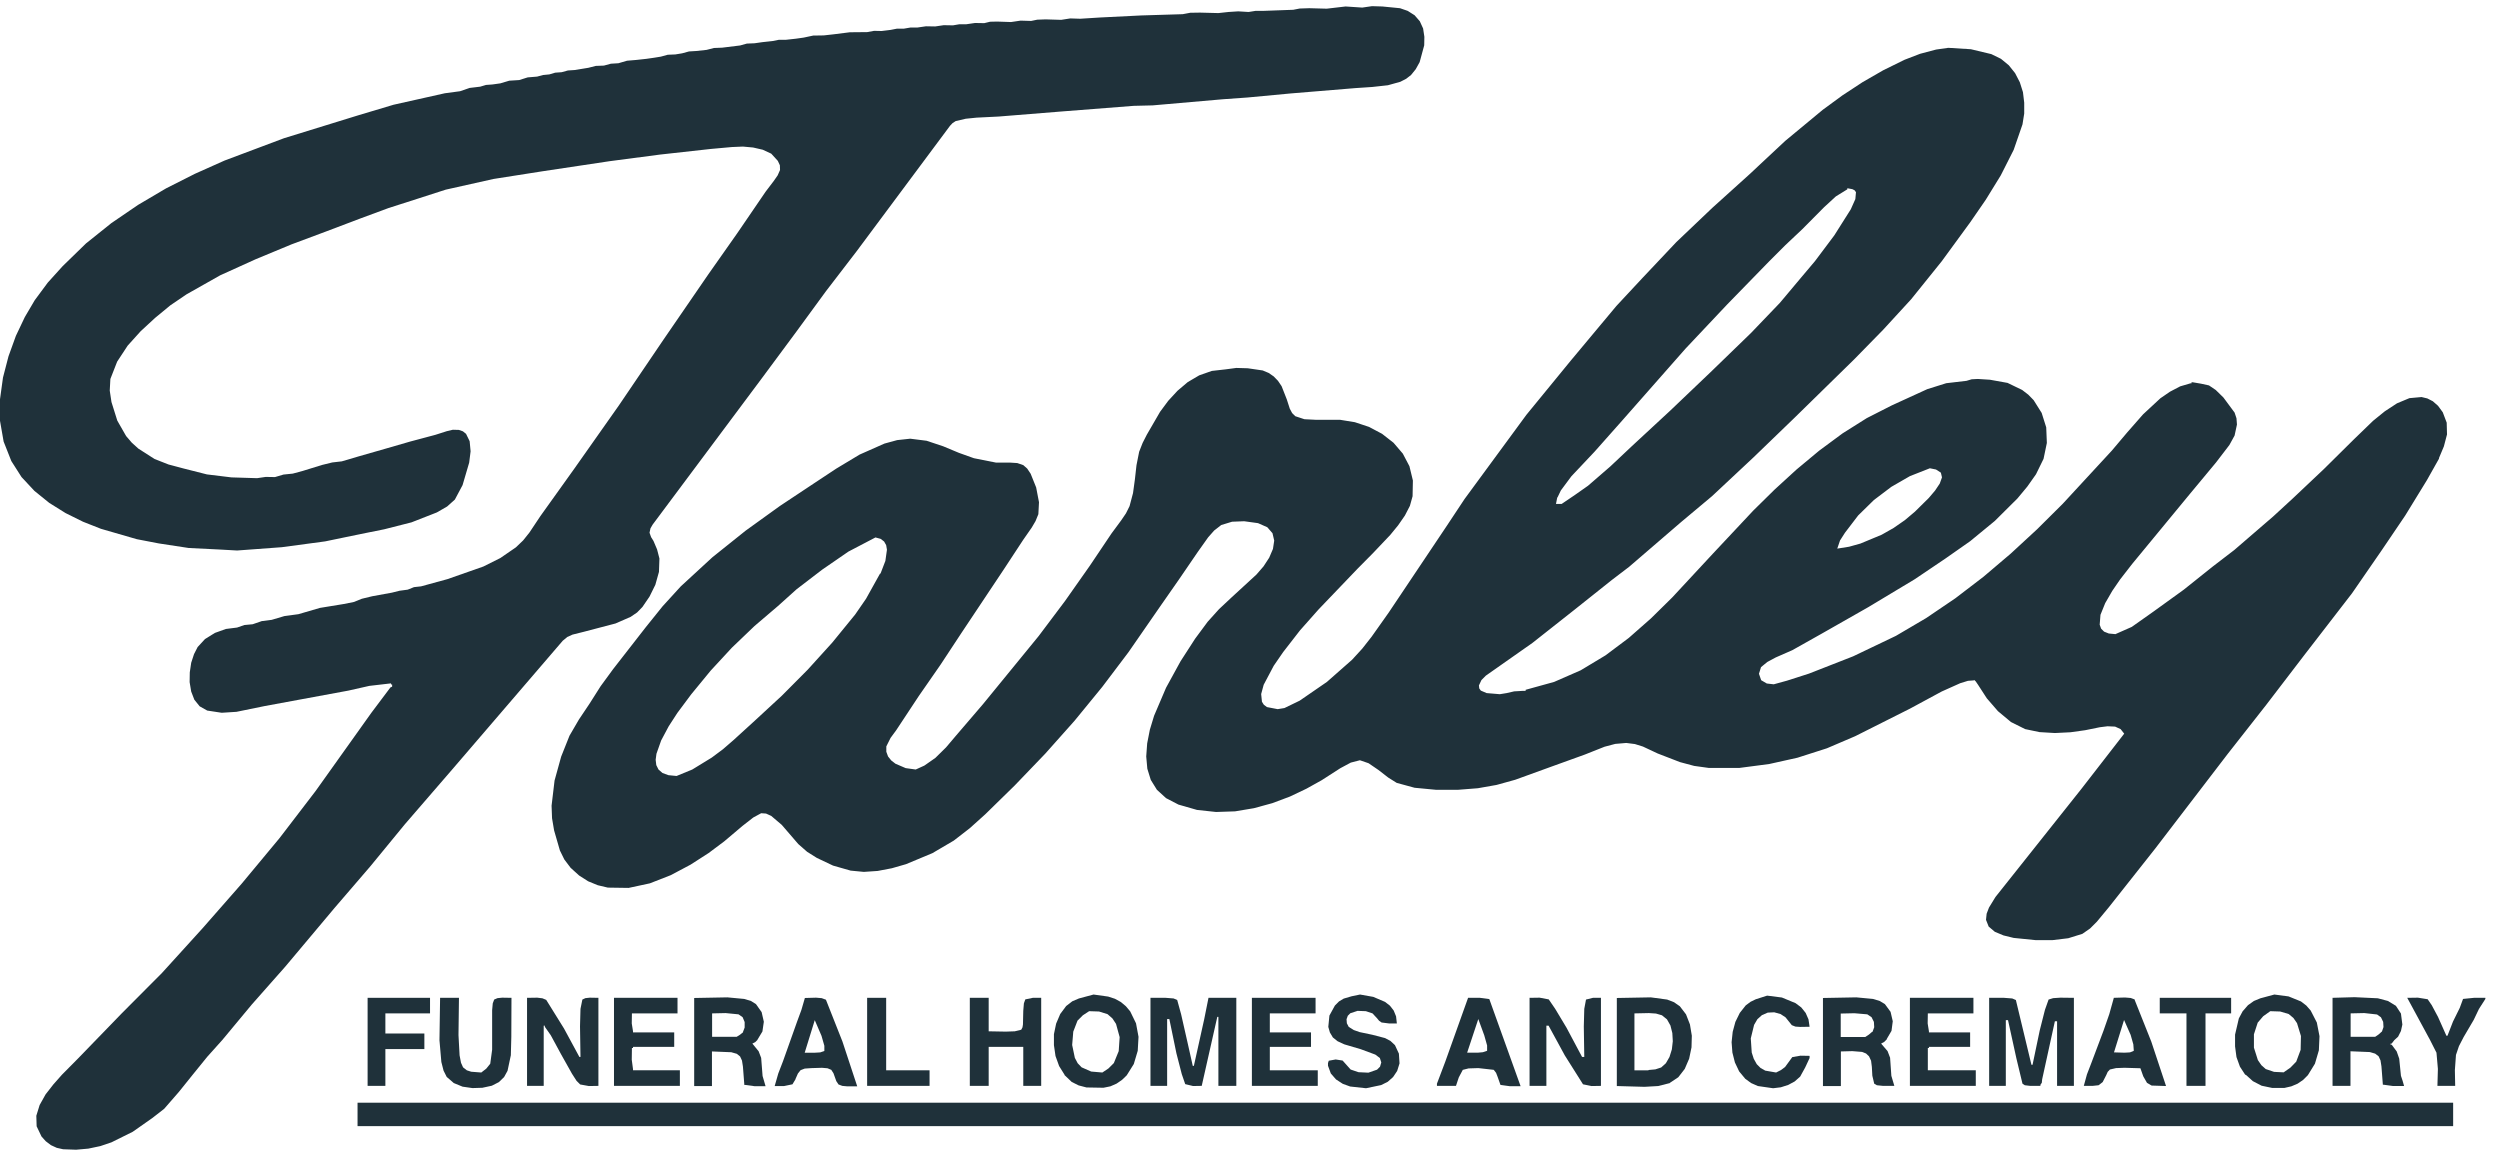 <svg width="159" height="74" viewBox="0 0 159 74" fill="none" xmlns="http://www.w3.org/2000/svg">
<path d="M156.02 70.132H22.74V71.622H156.02V70.132Z" fill="#1F313A"/>
<path d="M125.51 64.451V63.461H121.47V69.061H125.66V68.071H122.61V66.651H122.68V66.581H125.3V65.661H122.68V65.591L122.6 65.091L122.61 64.451H125.51Z" fill="#1F313A"/>
<path d="M131.9 69.062V63.462L131.04 63.452L130.58 63.482L130.29 63.572L130.06 64.222L129.73 65.522L129.27 67.722H129.2L128.21 63.602L127.98 63.502L127.46 63.462H126.51V69.062H127.57V64.882H127.71L128.24 67.302L128.63 68.922L128.78 69.022L129.12 69.062H129.77V68.992L129.86 68.862L129.88 68.652L130.69 64.952H130.83V69.062H131.9Z" fill="#1F313A"/>
<path d="M119.99 66.092L120.3 65.562L120.38 64.952L120.24 64.352L119.88 63.862L119.55 63.662L119.12 63.532L118.06 63.432L115.94 63.472V69.072H117.08V66.872L117.81 66.852L118.43 66.902L118.68 67.002L118.87 67.182L119 67.462L119.05 67.852L119.08 68.412L119.2 68.922L119.37 69.022L119.76 69.062H120.48L120.29 68.422L120.21 67.272L120.05 66.852L119.64 66.372L119.84 66.262L120.01 66.092H119.99ZM119.07 65.622L118.86 65.802L118.63 65.952H117.07V64.462L117.94 64.442L118.76 64.512L119.03 64.692L119.18 64.992L119.2 65.332L119.09 65.632L119.07 65.622Z" fill="#1F313A"/>
<path d="M106.2 68.872L106.74 68.512L107.15 67.982L107.43 67.332L107.58 66.612L107.6 65.872L107.48 65.152L107.23 64.512L106.84 64.002L106.47 63.742L106.03 63.572L104.99 63.432L102.83 63.472V69.072L104.59 69.122L105.46 69.072L106.21 68.882L106.2 68.872ZM104.84 68.072H103.95V64.452L104.87 64.432L105.32 64.462L105.7 64.572L106.02 64.832L106.24 65.222L106.36 65.702L106.39 66.222L106.33 66.742L106.18 67.222L105.95 67.622L105.65 67.892L105.28 68.012L104.85 68.052L104.84 68.072Z" fill="#1F313A"/>
<path d="M111.77 64.822L112.06 64.562L112.43 64.402L112.84 64.382L113.24 64.492L113.56 64.702L113.96 65.202L114.19 65.292L114.49 65.312L115.09 65.302L115.02 64.832L114.84 64.422L114.56 64.072L114.2 63.802L113.33 63.442L112.39 63.322L111.67 63.552L111.34 63.712L111.03 63.942L110.65 64.422L110.37 64.992L110.2 65.622L110.13 66.282L110.18 66.942L110.34 67.572L110.61 68.142L111 68.612L111.37 68.882L111.8 69.072L112.77 69.212L113.26 69.152L113.73 69.002L114.14 68.782L114.49 68.472L114.81 67.892L115.09 67.292V67.152L114.51 67.142L113.99 67.232L113.53 67.862L113.26 68.062L112.96 68.212L112.27 68.092L111.97 67.922L111.73 67.682L111.54 67.342L111.41 66.942L111.35 66.042L111.56 65.182L111.77 64.822Z" fill="#1F313A"/>
<path d="M140.27 69.061V64.451H141.9V63.461H137.36V64.451H139.06V69.061H140.27Z" fill="#1F313A"/>
<path d="M155.12 29.131L155.43 28.392L155.63 27.631L155.61 26.881L155.36 26.221L155.06 25.811L154.73 25.521L154.38 25.341L154.01 25.252L153.24 25.322L152.45 25.651L151.67 26.162L150.93 26.762L149.72 27.931L147.79 29.841L145.83 31.692L144.58 32.842L142.1 34.981L140.73 36.032L138.89 37.502L136.98 38.882L135.58 39.871L134.54 40.331L134.12 40.291L133.82 40.172L133.63 39.981L133.54 39.731L133.59 39.102L133.89 38.361L134.34 37.581L134.84 36.852L135.61 35.861L139.27 31.422L140.94 29.412L141.79 28.302L142.12 27.701L142.27 27.002L142.24 26.602L142.12 26.241L141.41 25.282L140.92 24.802L140.49 24.512L139.98 24.401L139.45 24.311H139.38V24.381H139.31L138.66 24.572L138.01 24.912L137.4 25.331L136.3 26.352L135.29 27.502L134.31 28.662L131.19 32.041L129.56 33.661L127.88 35.212L126.15 36.681L124.36 38.051L122.5 39.312L120.58 40.441L117.86 41.742L115.05 42.842L113.65 43.291L112.81 43.522L112.37 43.471L112.01 43.261L111.87 42.852L112 42.431L112.4 42.102L112.94 41.812L113.99 41.352L115.84 40.312L118.83 38.611L121.79 36.831L123.73 35.522L125.3 34.422L126.87 33.132L128.31 31.701L128.94 30.942L129.49 30.162L129.97 29.181L130.18 28.172L130.14 27.181L129.85 26.262L129.34 25.451L129 25.102L128.61 24.802L127.68 24.352L126.56 24.151L125.79 24.102L125.4 24.122L125.07 24.221L123.78 24.372L122.57 24.752L120.32 25.782L118.73 26.591L117.19 27.561L115.7 28.662L114.26 29.861L112.86 31.142L111.51 32.471L108.94 35.212L106.35 38.002L105 39.331L103.59 40.572L102.11 41.681L100.53 42.632L98.84 43.371L97.03 43.871V43.941H96.82L96.3 43.971L95.82 44.081L95.39 44.151L94.55 44.081L94.18 43.922L94.08 43.782L94.06 43.592L94.22 43.252L94.5 42.971L97.46 40.892L100.11 38.801L102.52 36.882L103.61 36.051L106.92 33.202L108.89 31.552L111.53 29.081L114.13 26.572L117.92 22.861L119.77 20.971L121.55 19.032L123.49 16.622L125.31 14.132L126.29 12.711L127.25 11.152L128.07 9.531L128.63 7.912L128.74 7.221V6.532L128.66 5.862L128.46 5.231L128.16 4.652L127.76 4.152L127.26 3.741L126.65 3.442L125.35 3.131L123.91 3.042L123.14 3.151L122.12 3.421L121.13 3.801L119.77 4.471L118.45 5.231L117.17 6.072L115.93 6.981L113.54 8.961L111.25 11.101L108.9 13.222L106.61 15.402L104.44 17.701L102.8 19.462L99.92 22.912L97.08 26.381L93.15 31.732L92.01 33.452L88.32 38.962L87.23 40.502L86.64 41.252L85.99 41.962L84.39 43.371L82.66 44.562L81.69 45.032L81.26 45.102L80.58 44.971L80.38 44.822L80.26 44.632L80.21 44.142L80.37 43.551L81.01 42.342L81.61 41.471L82.68 40.092L83.86 38.761L86.33 36.181L87.32 35.181L88.42 34.022L88.92 33.411L89.35 32.791L89.67 32.172L89.84 31.561L89.86 30.561L89.64 29.651L89.22 28.852L88.63 28.162L87.9 27.591L87.07 27.151L86.17 26.852L85.24 26.701H83.73L82.96 26.662L82.38 26.471L82.18 26.271L82.03 25.991L81.84 25.401L81.51 24.561L81.28 24.221L81.01 23.942L80.69 23.721L80.31 23.561L79.36 23.422L78.63 23.401L77.95 23.491L77.07 23.591L76.27 23.872L75.54 24.302L74.89 24.852L74.3 25.491L73.78 26.192L72.94 27.642L72.67 28.172L72.45 28.732L72.28 29.591L72.18 30.482L72.06 31.361L71.84 32.191L71.61 32.651L71.31 33.092L70.69 33.931L69.32 35.971L67.73 38.231L66.06 40.452L62.52 44.782L60.78 46.812L60.17 47.532L59.49 48.202L58.79 48.691L58.24 48.941L57.6 48.852L56.95 48.572L56.68 48.361L56.48 48.111L56.37 47.812V47.471L56.64 46.931L57 46.441L58.44 44.261L59.82 42.272L61.15 40.252L63.83 36.231L65.07 34.342L65.62 33.551L65.86 33.142L66.04 32.702L66.08 31.942L65.9 31.002L65.55 30.131L65.33 29.802L65.08 29.581L64.7 29.451L64.25 29.422H63.35L61.94 29.142L60.99 28.802L59.98 28.381L58.93 28.032L57.89 27.901L57.06 27.991L56.25 28.212L54.67 28.912L53.19 29.802L51.83 30.701L49.6 32.181L47.42 33.752L45.31 35.441L43.3 37.291L42.14 38.562L41.07 39.892L38.99 42.562L38.2 43.642L37.49 44.761L36.82 45.761L36.22 46.791L35.69 48.121L35.27 49.642L35.08 51.242L35.11 52.041L35.24 52.812L35.61 54.092L35.89 54.661L36.29 55.191L36.83 55.681L37.41 56.051L38.02 56.301L38.66 56.452L39.98 56.471L41.33 56.181L42.66 55.661L43.92 54.992L45.07 54.252L46.06 53.511L47.23 52.522L47.91 51.992L48.41 51.721L48.72 51.742L49.05 51.892L49.72 52.462L50.77 53.681L51.33 54.172L51.95 54.562L52.98 55.051L54.1 55.371L54.94 55.452L55.82 55.392L56.72 55.221L57.62 54.962L59.3 54.261L60.66 53.462L61.68 52.672L62.66 51.791L64.53 49.962L66.48 47.931L68.34 45.842L70.1 43.691L71.77 41.481L73.75 38.621L74.97 36.871L76.18 35.102L76.84 34.172L77.22 33.742L77.67 33.392L78.36 33.181L79.13 33.151L80.01 33.272L80.6 33.532L80.93 33.911L81.04 34.382L80.96 34.911L80.72 35.471L80.36 36.022L79.91 36.541L78.32 38.002L77.53 38.742L76.81 39.541L76.01 40.621L75.08 42.062L74.16 43.742L73.4 45.522L73.13 46.411L72.96 47.282L72.9 48.111L72.97 48.892L73.19 49.602L73.58 50.231L74.16 50.761L74.95 51.172L76.13 51.511L77.34 51.642L78.55 51.602L79.75 51.401L80.92 51.081L82.04 50.661L83.09 50.161L84.06 49.621L85.24 48.861L85.91 48.502L86.49 48.352L87.04 48.541L87.67 48.971L88.29 49.452L88.83 49.791L89.97 50.102L91.33 50.231H92.73L93.99 50.132L95.18 49.922L96.37 49.592L98.63 48.772L100.79 47.992L102.05 47.492L102.73 47.312L103.43 47.252L103.98 47.322L104.49 47.481L105.43 47.922L106.85 48.471L107.75 48.712L108.69 48.842H110.61L112.52 48.592L114.32 48.191L116.19 47.592L117.99 46.822L121.47 45.072L123.49 43.981L124.67 43.452L125.16 43.301L125.53 43.272L125.57 43.252L125.66 43.342L125.81 43.562L126.36 44.411L127.07 45.231L127.9 45.922L128.8 46.371L129.71 46.562L130.69 46.621L131.68 46.572L132.62 46.441L133.55 46.252L134.04 46.191L134.52 46.212L134.87 46.371L135.1 46.661L132.37 50.181L126.91 57.051L126.5 57.721L126.35 58.111L126.31 58.502L126.48 58.931L126.87 59.261L127.42 59.492L128.07 59.651L129.45 59.791H130.55L131.54 59.672L132.44 59.392L132.93 59.051L133.36 58.621L134.13 57.691L137.07 53.971L141.68 47.952L144.13 44.831L146.54 41.681L149.59 37.731L151.48 34.992L152.97 32.791L154.35 30.541L155.12 29.172V29.131ZM117.04 34.352L117.34 33.882L118.18 32.782L119.18 31.802L120.29 30.962L121.47 30.282L122.74 29.782L123.13 29.861L123.44 30.061L123.51 30.361L123.37 30.752L123.07 31.201L122.67 31.672L121.79 32.541L121.15 33.081L120.43 33.581L119.67 34.011L118.32 34.572L117.6 34.772L116.85 34.892L117.03 34.361L117.04 34.352ZM99.06 31.631L99.27 31.192L99.94 30.291L101.41 28.732L103.15 26.771L107.2 22.172L109.84 19.372L112.51 16.631L113.55 15.591L114.63 14.572L116.01 13.181L116.76 12.492L117.49 12.041V11.972L117.81 12.031L117.95 12.101L118.04 12.222L118 12.662L117.71 13.312L116.66 14.972L115.43 16.611L114.56 17.642L113.2 19.262L111.36 21.181L108.8 23.662L106.22 26.122L103.79 28.372L102.42 29.662L101 30.892L100.16 31.482L99.32 32.051H98.96L99.04 31.642L99.06 31.631ZM55.97 36.481L55.08 38.081L54.39 39.081L52.93 40.871L51.37 42.592L49.73 44.242L48.01 45.831L46.66 47.062L45.98 47.651L45.27 48.181L44.03 48.941L43.03 49.352L42.51 49.301L42.13 49.161L41.88 48.941L41.74 48.661L41.7 48.322L41.75 47.941L42.05 47.092L42.53 46.191L43.08 45.342L43.96 44.161L45.2 42.651L46.55 41.191L47.99 39.812L49.48 38.541L50.67 37.471L52.29 36.231L53.96 35.081L55.68 34.181L56.01 34.272L56.23 34.441L56.36 34.672L56.41 34.962L56.31 35.672L56 36.481H55.97Z" fill="#1F313A"/>
<path d="M27.35 64.451V63.461H23.38V69.061H24.51V66.721H26.99V65.731H24.51V64.451H27.35Z" fill="#1F313A"/>
<path d="M99.63 65.362L98.91 64.162L98.5 63.562L97.92 63.452L97.28 63.462V69.062H98.35V65.232H98.49L99.52 67.122L100.68 68.962L101.22 69.072L101.82 69.062V63.462H101.31L100.87 63.572L100.76 64.162L100.73 65.282L100.76 67.222H100.62L99.63 65.362Z" fill="#1F313A"/>
<path d="M156.65 63.532L156.44 64.102L156.01 64.972L155.66 65.872H155.59L155.06 64.682L154.66 63.932L154.4 63.552L153.78 63.452L153.1 63.462L154.55 66.142L154.96 66.952L155.05 67.982L155.02 69.062H156.15L156.13 68.062L156.2 67.092L156.39 66.532L156.69 65.952L157.33 64.862L157.66 64.172L158.07 63.532V63.462H157.34L156.65 63.532Z" fill="#1F313A"/>
<path d="M152.11 66.371L152.28 66.151L152.52 65.931L152.7 65.571L152.79 65.161L152.7 64.461L152.38 63.971L151.87 63.661L151.23 63.491L149.75 63.421L148.35 63.461V69.061H149.49V66.861L150.72 66.911L151.06 67.011L151.28 67.181L151.4 67.441L151.46 67.821L151.55 68.991H151.62L152.2 69.071H152.9L152.81 68.751L152.7 68.421L152.59 67.331L152.43 66.871L152.11 66.441H152.04V66.371H152.11ZM151.48 65.611L151.28 65.791L151.06 65.941H149.5V64.451L150.37 64.431L151.18 64.521L151.43 64.701L151.57 64.991L151.59 65.321L151.49 65.611H151.48Z" fill="#1F313A"/>
<path d="M135.78 63.571L135.51 63.471L135.15 63.441L134.44 63.461L134.15 64.501L133.78 65.561L133 67.631L132.73 68.331L132.53 69.061H133.1L133.47 69.021L133.73 68.821L133.96 68.371L134.05 68.171L134.19 68.021L134.58 67.931L135.12 67.911L136.13 67.941L136.31 68.451L136.55 68.871L136.84 69.041L137.76 69.071L136.82 66.241L135.76 63.581L135.78 63.571ZM135.47 66.931L135.12 66.951L134.45 66.931L135.09 64.871L135.51 65.821L135.68 66.421L135.71 66.831L135.47 66.931Z" fill="#1F313A"/>
<path d="M142.83 68.352L143.28 68.761L143.84 69.052L144.51 69.192H145.29L145.73 69.091L146.13 68.921L146.48 68.681L146.78 68.382L147.23 67.651L147.48 66.802L147.52 65.901L147.35 65.031L146.96 64.272L146.68 63.952L146.34 63.691L145.55 63.371L144.65 63.252L143.76 63.492L143.35 63.661L142.97 63.931L142.63 64.322L142.39 64.772L142.15 65.802V66.552L142.24 67.231L142.46 67.841L142.8 68.362L142.83 68.352ZM143.58 65.052L143.94 64.632L144.39 64.311L145.02 64.332L145.56 64.492L145.86 64.742L146.09 65.072L146.34 65.891L146.32 66.772L146.04 67.522L145.67 67.901L145.24 68.201L144.63 68.171L144.1 67.992L143.82 67.742L143.6 67.421L143.35 66.632V65.781L143.59 65.041L143.58 65.052Z" fill="#1F313A"/>
<path d="M5.62 73.052L6.38 72.892L7.09 72.652L8.44 71.982L9.68 71.112L10.44 70.522L11.38 69.442L12.28 68.322L13.18 67.212L14.14 66.142L16.01 63.892L18.14 61.482L21.28 57.742L23.55 55.102L25.75 52.422L28.74 48.962L35.79 40.752L36.08 40.512L36.41 40.362L37.13 40.182L39.15 39.652L40.11 39.232L40.52 38.952L40.86 38.602L41.31 37.942L41.68 37.192L41.91 36.372L41.94 35.522L41.79 34.942L41.56 34.402L41.41 34.162L41.31 33.882L41.37 33.602L41.51 33.362L48.45 24.062L50.65 21.092L52.53 18.522L54.48 15.982L60.42 8.002L60.58 7.832L60.78 7.702L61.42 7.552L62.11 7.482L63.52 7.412L67.49 7.092L72.1 6.732L73.31 6.702L77.78 6.312L79.33 6.202L82.1 5.942L86.22 5.602L87.27 5.532L88.27 5.422L89.06 5.202L89.43 5.012L89.74 4.772L90.04 4.402L90.29 3.952L90.58 2.882L90.59 2.342L90.51 1.812L90.3 1.352L89.97 0.972L89.53 0.692L89.04 0.522L87.92 0.412L87.26 0.392L86.64 0.482L85.58 0.412L84.38 0.552L83.27 0.522L82.66 0.542L82.25 0.622L80.33 0.692H79.85L79.41 0.762L78.75 0.722L78.13 0.762L77.49 0.832L76.32 0.802L75.7 0.812L75.22 0.902L72.59 0.982L69.97 1.112L68.7 1.192L68.07 1.172L67.49 1.262L66.5 1.232L65.97 1.252L65.58 1.332L64.91 1.312L64.3 1.402L63.42 1.372L62.97 1.382L62.6 1.472L62.01 1.462L61.46 1.542H61.02L60.61 1.612L60.02 1.602L59.48 1.682L58.89 1.672L58.34 1.752H57.9L57.49 1.822H57.05L56.64 1.902L56.07 1.972L55.59 1.962L55.15 2.042L54.05 2.052L53.02 2.182L52.39 2.252L51.72 2.262L51.11 2.392L50.61 2.462L49.97 2.532H49.53L49.12 2.612L48.48 2.682L47.99 2.752L47.5 2.772L47.07 2.892L45.93 3.032L45.41 3.052L44.94 3.172L44.3 3.242L43.82 3.272L43.38 3.392L42.95 3.462L42.47 3.482L42.03 3.602L41.6 3.672L41.11 3.742L40.47 3.812L39.88 3.862L39.33 4.022L38.85 4.052L38.41 4.172L37.89 4.192L37.42 4.312L36.99 4.382L36.57 4.452L36.12 4.482L35.72 4.592L35.31 4.622L34.94 4.732L34.53 4.772L34.16 4.872L33.56 4.922L33.02 5.092L32.39 5.132L31.82 5.302L31.32 5.372L30.91 5.402L30.54 5.512L29.87 5.592L29.26 5.802L28.29 5.932L25.03 6.662L22.79 7.332L18.06 8.792L14.28 10.212L12.4 11.052L10.56 11.982L8.78 13.032L7.08 14.192L5.47 15.482L3.99 16.922L3.04 17.972L2.21 19.092L1.58 20.162L1.01 21.362L0.54 22.662L0.19 24.012L0 25.392V26.762L0.23 28.082L0.72 29.322L1.37 30.342L2.19 31.222L3.13 31.982L4.17 32.632L5.28 33.182L6.42 33.632L8.7 34.292L10.1 34.562L12 34.852L14.01 34.952L15.08 35.012L17.92 34.802L20.68 34.432L22.95 33.962L24.44 33.662L26.17 33.222L27.78 32.592L28.44 32.212L28.93 31.772L29.42 30.852L29.84 29.422L29.93 28.702L29.87 28.062L29.64 27.592L29.44 27.432L29.18 27.342L28.8 27.332L28.42 27.422L27.7 27.652L26.09 28.082L24.5 28.542L22.79 29.032L21.74 29.342L21.13 29.412L20.48 29.572L19.25 29.952L18.62 30.122L18.03 30.182L17.49 30.342L16.9 30.332L16.35 30.412L14.72 30.362L13.16 30.172L11.66 29.792L10.72 29.542L9.83 29.192L8.8 28.532L8.38 28.152L8.02 27.732L7.46 26.752L7.09 25.572L6.98 24.842L7.02 24.102L7.45 23.002L8.12 21.982L8.95 21.062L9.86 20.222L10.83 19.422L11.86 18.722L14 17.512L16.25 16.492L18.54 15.542L20.71 14.732L22.9 13.902L24.71 13.232L26.55 12.642L28.35 12.062L31.39 11.382L34.51 10.892L38.77 10.252L41.97 9.832L45.22 9.472L46.55 9.352L47.25 9.322L47.9 9.382L48.51 9.522L49.05 9.772L49.47 10.232L49.6 10.512L49.61 10.812L49.46 11.152L49.21 11.512L48.7 12.182L46.89 14.832L45.04 17.462L42.19 21.612L39.37 25.772L36.53 29.802L34.37 32.822L33.67 33.872L33.27 34.372L32.81 34.812L31.82 35.492L30.74 36.032L28.46 36.832L26.78 37.292L26.33 37.342L25.93 37.502L25.41 37.572L24.93 37.692L23.67 37.922L23.01 38.082L22.52 38.282L21.82 38.422L20.35 38.662L18.98 39.062L18.09 39.182L17.28 39.422L16.65 39.502L16.07 39.702L15.54 39.752L15.08 39.912L14.37 40.002L13.67 40.252L13.04 40.642L12.57 41.152L12.34 41.602L12.16 42.152L12.07 42.762L12.06 43.382L12.16 43.982L12.36 44.502L12.7 44.922L13.18 45.192L14.1 45.332L15.04 45.272L16.85 44.902L22.16 43.922L23.49 43.622L24.87 43.462V43.532H24.94V43.672L24.83 43.722L23.62 45.332L20.07 50.312L17.78 53.302L15.37 56.202L12.87 59.052L10.3 61.882L7.75 64.442L4.96 67.322L3.94 68.352L3.4 68.962L2.9 69.602L2.52 70.282L2.31 70.962L2.33 71.632L2.64 72.282L2.91 72.582L3.24 72.832L3.61 73.002L4.01 73.092L4.84 73.122L5.62 73.052Z" fill="#1F313A"/>
<path d="M48.17 66.132L48.49 65.602L48.58 64.982L48.44 64.372L48.08 63.862L47.76 63.662L47.33 63.532L46.26 63.432L44.15 63.472V69.072H45.28V66.872L46.51 66.922L46.86 67.022L47.07 67.192L47.19 67.452L47.25 67.832L47.34 69.002H47.41L47.99 69.082H48.69L48.5 68.432L48.41 67.282L48.25 66.862L47.85 66.372L48.03 66.282L48.18 66.132H48.17ZM47.26 65.652L47.06 65.812L46.85 65.942H45.29V64.452L46.15 64.432L46.97 64.512L47.23 64.692L47.36 65.002V65.352L47.25 65.642L47.26 65.652Z" fill="#1F313A"/>
<path d="M43.09 64.451V63.461H39.05V69.061H43.24V68.071H40.26V68.001L40.18 67.401L40.19 66.651H40.26V66.581H42.88V65.661H40.26V65.591L40.18 65.091L40.19 64.451H43.09Z" fill="#1F313A"/>
<path d="M50.59 68.632L50.749 68.272L50.919 68.062L51.179 67.962L51.609 67.932L52.279 67.912L52.63 67.942L52.87 68.042L53.01 68.262L53.19 68.762L53.33 68.972L53.569 69.062L53.889 69.092H54.52L53.58 66.242L52.529 63.582L52.26 63.482L51.9 63.452L51.19 63.472L50.969 64.232L50.7 64.962L49.8 67.492L49.499 68.272L49.27 69.072H49.87L50.4 68.962L50.599 68.632H50.59ZM51.819 64.882L52.249 65.882L52.429 66.512V66.842L52.169 66.932L51.84 66.952H51.179L51.819 64.882Z" fill="#1F313A"/>
<path d="M35.87 65.412L34.739 63.592L34.499 63.492L34.169 63.452L33.52 63.462V69.062H34.58V65.232H34.65V65.302L35.029 65.842L35.679 67.042L36.38 68.292L36.669 68.742L36.9 68.972L37.45 69.072L38.059 69.062V63.462L37.51 63.452L37.23 63.482L37.039 63.572L36.919 64.162L36.889 65.282L36.919 67.222H36.849L35.87 65.412Z" fill="#1F313A"/>
<path d="M55.15 63.461V69.061H59.12V68.071H56.36V63.461H55.15Z" fill="#1F313A"/>
<path d="M27.99 63.462L27.95 66.162L28.07 67.542L28.21 68.092L28.41 68.492L28.86 68.882L29.42 69.112L30.05 69.202L30.68 69.182L31.28 69.052L31.73 68.822L32.06 68.502L32.28 68.102L32.49 67.112L32.52 65.942L32.53 63.462L31.94 63.452L31.64 63.482L31.43 63.572L31.34 63.812L31.3 64.252V66.762L31.18 67.652L30.93 67.962L30.61 68.212L29.97 68.162L29.69 68.072L29.45 67.882L29.32 67.592L29.23 67.122L29.16 65.832L29.19 63.462H27.99Z" fill="#1F313A"/>
<path d="M78.63 69.061V63.461H76.86L76.59 64.811L75.93 67.791H75.86L75.54 66.361L75.12 64.511L74.87 63.601L74.64 63.501L74.13 63.461H73.17V69.061H74.23V64.811H74.37L74.82 66.991L75.16 68.311L75.38 68.951L75.88 69.071L76.43 69.061L77.42 64.671H77.49V69.061H78.63Z" fill="#1F313A"/>
<path d="M83.67 64.451V63.461H79.62V69.061H83.81V68.071H80.76V66.581H83.38V65.661H80.76V64.451H83.67Z" fill="#1F313A"/>
<path d="M87.58 68.031L87.03 68.222L86.4 68.192L85.9 68.022L85.39 67.451L84.95 67.382L84.51 67.462L84.46 67.612V67.781L84.64 68.272L84.97 68.651L85.4 68.931L85.87 69.102L86.88 69.212L87.84 69.011L88.26 68.802L88.6 68.501L88.86 68.112L89.01 67.632L88.97 67.011L88.72 66.472L88.43 66.201L88.09 66.022L87.28 65.811L86.47 65.641L86.1 65.511L85.78 65.311L85.66 65.082L85.64 64.822L85.72 64.602L85.88 64.442L86.34 64.291L86.87 64.311L87.29 64.451L87.58 64.761L87.71 64.921L87.87 65.031L88.34 65.091H88.84L88.79 64.641L88.64 64.272L88.4 63.962L88.09 63.721L87.34 63.401L86.5 63.252L85.97 63.361L85.46 63.511L85.16 63.691L84.9 63.952L84.55 64.591L84.48 65.311L84.58 65.662L84.77 65.981L85.07 66.222L85.5 66.421L86.55 66.731L87.47 67.072L87.76 67.291L87.85 67.572L87.77 67.841L87.58 68.031Z" fill="#1F313A"/>
<path d="M61.68 63.461V69.061H62.88V66.581H65.08V69.061H66.22V63.461H65.69L65.21 63.561L65.12 63.811L65.08 64.291L65.06 65.161L65.03 65.341L64.95 65.491L64.54 65.591L63.97 65.611L62.88 65.591V63.461H61.68Z" fill="#1F313A"/>
<path d="M67.7 68.371L68.16 68.811L68.6 69.031L69.1 69.162L70.18 69.181L70.62 69.091L71.01 68.921L71.36 68.681L71.66 68.391L72.11 67.671L72.36 66.832L72.41 65.942L72.25 65.082L71.88 64.322L71.61 64.001L71.29 63.731L70.91 63.522L70.48 63.382L69.55 63.252L68.62 63.502L68.2 63.681L67.81 63.981L67.43 64.492L67.17 65.102L67.03 65.772V66.472L67.13 67.162L67.36 67.802L67.71 68.362L67.7 68.371ZM68.26 65.612L68.53 64.912L68.87 64.572L69.27 64.311L69.9 64.332L70.44 64.501L70.75 64.772L70.98 65.121L71.21 65.962L71.15 66.852L70.84 67.612L70.5 67.951L70.11 68.212L69.4 68.151L68.79 67.882L68.54 67.621L68.36 67.281L68.19 66.462L68.26 65.612Z" fill="#1F313A"/>
<path d="M93.04 68.041L93.4 67.951L94.02 67.931L95 68.041L95.15 68.231L95.25 68.491L95.43 69.001L96.01 69.081H96.71L94.72 63.541L94.12 63.461H93.37L91.92 67.521L91.39 68.921V69.061H92.6L92.78 68.521L93.04 68.031V68.041ZM94.02 64.811L94.4 65.851L94.58 66.491V66.831L94.31 66.921L93.98 66.951H93.31L94.02 64.811Z" fill="#1F313A"/>
</svg>
